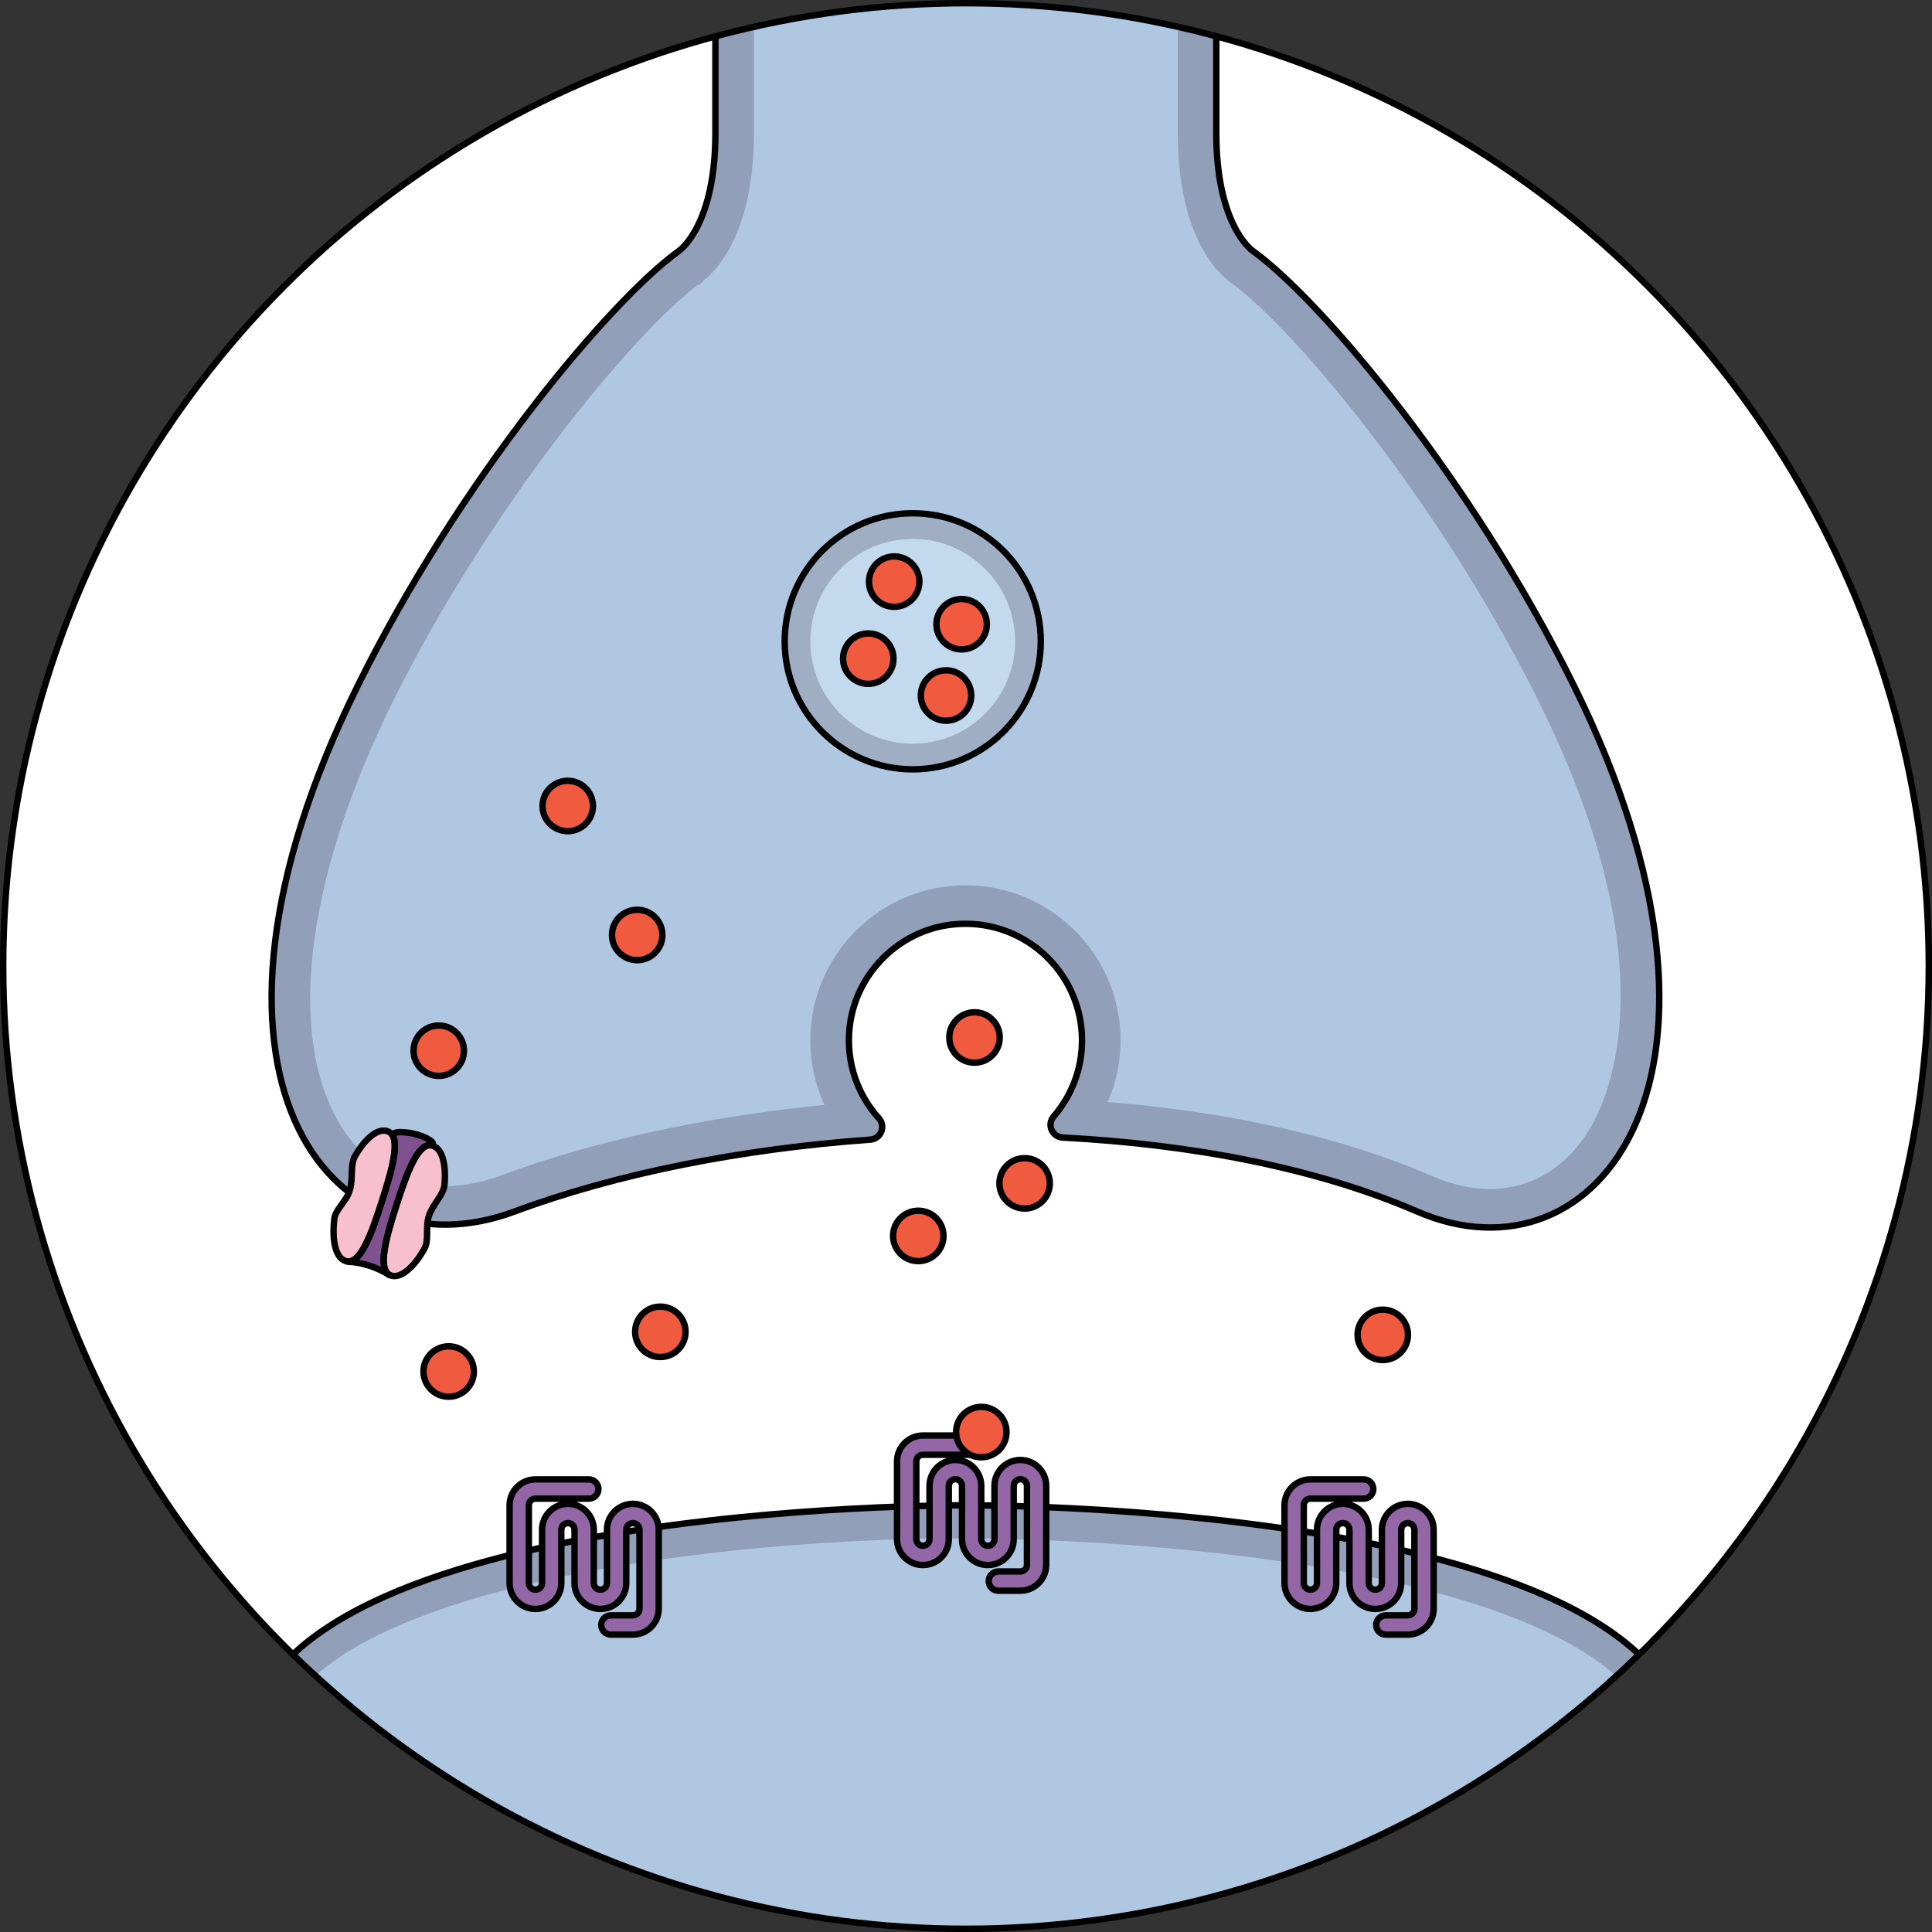 <?xml version="1.0" encoding="utf-8"?>
<!-- Created by: Science Figures, www.sciencefigures.org, Generator: Science Figures Editor -->
<svg version="1.1" id="Camada_1" xmlns="http://www.w3.org/2000/svg" xmlns:xlink="http://www.w3.org/1999/xlink" 
	 width="800px" height="800px" viewBox="0 0 301 301" enable-background="new 0 0 301 301" xml:space="preserve">
<rect x="0" y="0" width="301" height="301" fill="#333333" stroke="none"/>
<g>
	<g>
		<defs>
			<circle id="SVGID_1_" cx="150.5" cy="150.5" r="150"/>
		</defs>
		<clipPath id="SVGID_00000163770595706808937740000003915681295975752093_">
			<use xlink:href="#SVGID_1_"  overflow="visible"/>
		</clipPath>
		<g clip-path="url(#SVGID_00000163770595706808937740000003915681295975752093_)">
			<circle fill="#FFFFFF" cx="150.5" cy="150.5" r="150"/>
			<g>
				<path fill="#B0C7E1" d="M245.184,106.773c-15.83-31.995-39.27-59.954-49.978-67.659c0,0-0.006-0.005-0.011-0.008
					c-0.004-0.001-0.008-0.005-0.013-0.008c-0.377-0.27-5.688-4.31-5.688-18.387v-88.986h-78.036v88.986
					c0,14.077-5.312,18.117-5.69,18.387c-0.003,0.003-0.008,0.006-0.01,0.008c-0.007,0.003-0.012,0.008-0.012,0.008
					c-10.709,7.704-34.148,35.664-49.979,67.659c-30.026,60.688-4.398,92.697,24.407,81.975
					c15.827-5.891,35.284-9.752,55.415-11.196c1.655-0.119,2.451-2.085,1.34-3.316c-3.28-3.633-5.113-8.596-4.583-13.988
					c0.827-8.416,7.571-15.266,15.975-16.206c10.966-1.227,20.253,7.323,20.253,18.042c0,4.54-1.669,8.688-4.424,11.869
					c-1.081,1.248-0.232,3.19,1.416,3.276c20.202,1.053,39.61,4.754,55.212,11.518C248.977,200.973,275.211,167.461,245.184,106.773
					z"/>
				<path opacity="0.2" fill="#170019" d="M245.184,106.773c-15.83-31.995-39.27-59.954-49.978-67.659c0,0-0.006-0.005-0.011-0.008
					c-0.004-0.001-0.008-0.005-0.013-0.008c-0.377-0.27-5.688-4.31-5.688-18.387v-88.986h-78.036v88.986
					c0,14.077-5.312,18.117-5.69,18.387c-0.003,0.003-0.008,0.006-0.01,0.008c-0.007,0.003-0.012,0.008-0.012,0.008
					c-10.709,7.704-34.148,35.664-49.979,67.659c-30.026,60.688-4.398,92.697,24.407,81.975
					c15.827-5.891,35.284-9.752,55.415-11.196c1.654-0.119,2.451-2.085,1.339-3.316c-3.28-3.633-5.113-8.596-4.583-13.988
					c0.827-8.416,7.571-15.266,15.976-16.205c10.966-1.227,20.253,7.323,20.253,18.042c0,4.54-1.669,8.688-4.424,11.87
					c-1.081,1.248-0.232,3.19,1.416,3.276c20.203,1.052,39.61,4.754,55.212,11.518C248.977,200.973,275.211,167.461,245.184,106.773
					z M247.515,176.146c-3.644,5.867-9.099,9.1-15.357,9.1c-0.001,0-0.001,0-0.002,0c-2.902-0.001-5.928-0.674-8.991-2.002
					c-13.948-6.047-31.261-9.988-50.584-11.56c1.297-2.989,1.993-6.25,1.993-9.599c0-13.322-10.838-24.16-24.159-24.16
					c-13.322,0-24.16,10.838-24.16,24.16c0,3.532,0.766,6.951,2.188,10.057c-18.433,1.825-35.985,5.632-50.361,10.983
					c-2.977,1.107-5.908,1.669-8.715,1.669c-6.722,0-12.477-3.307-16.205-9.312c-8.606-13.858-5.621-38.55,7.983-66.048
					c14.956-30.227,37.23-57.188,47.501-65.001l0.436-0.163l0.662-0.662c2.316-1.894,7.715-7.921,7.715-22.896v-88.987h66.036
					v88.987c0,16.131,6.269,21.883,8.189,23.262l0.207,0.148c10.046,7.35,32.745,34.651,47.915,65.312
					C260.024,150.296,250.818,170.826,247.515,176.146z"/>
				<path fill="none" stroke="#000000" stroke-linecap="round" stroke-linejoin="round" stroke-miterlimit="10" d="M111.459-68.275
					v88.986c0,14.077-5.312,18.117-5.69,18.387c-0.003,0.003-0.008,0.006-0.01,0.008c-0.007,0.003-0.012,0.008-0.012,0.008
					c-10.709,7.704-34.148,35.664-49.979,67.659c-30.026,60.688-4.398,92.697,24.407,81.975
					c15.827-5.891,35.284-9.752,55.415-11.196c1.655-0.119,2.451-2.085,1.34-3.316c-3.28-3.633-5.113-8.596-4.583-13.988
					c0.827-8.416,7.571-15.266,15.975-16.206c10.966-1.227,20.253,7.323,20.253,18.042c0,4.54-1.669,8.688-4.424,11.869
					c-1.081,1.248-0.232,3.19,1.416,3.276c20.202,1.053,39.61,4.754,55.212,11.518c28.199,12.225,54.434-21.287,24.407-81.975
					c-15.83-31.995-39.27-59.954-49.978-67.659c0,0-0.006-0.005-0.011-0.008c-0.004-0.001-0.008-0.005-0.013-0.008
					c-0.377-0.27-5.688-4.31-5.688-18.387v-88.986"/>
			</g>
			<g>
				<path id="changecolor_00000056413671433562460220000008330896234796706208_" fill="#B0C7E1" d="M150.5,234.523
					c0,0-112.295-0.64-112.295,39.143c0,38.902,51.553,61.757,71.06,69.013c0,0,7.361,3.159,7.361,12.318v61.899H150.5h33.872
					v-61.899c0-9.159,7.362-12.318,7.362-12.318c19.508-7.257,71.06-30.111,71.06-69.013
					C262.795,233.883,150.5,234.523,150.5,234.523z"/>
				<path opacity="0.2" fill="#170019" d="M150.5,234.523c0,0-112.295-0.64-112.295,39.143c0,38.902,51.553,61.757,71.06,69.013
					c0,0,7.361,3.159,7.361,12.318v61.899h4.508v-61.899c0-10.048-6.465-15.504-10.285-17.143l-0.189-0.076
					c-15.94-5.929-67.948-28.075-67.948-64.112c0-24.938,64.268-33.99,107.465-33.99h0.642c3.081,0,30.876,0.142,57.74,5.054
					c32.067,5.863,49.726,16.139,49.726,28.936c0,36.037-52.008,58.183-67.948,64.112l-0.189,0.076
					c-3.82,1.639-10.286,7.094-10.286,17.143v61.899h4.508v-61.899c0-9.159,7.362-12.318,7.362-12.318
					c19.508-7.257,71.06-30.111,71.06-69.013C262.795,233.883,150.5,234.523,150.5,234.523z"/>
				<path fill="none" stroke="#000000" stroke-linecap="round" stroke-linejoin="round" stroke-miterlimit="10" d="M184.372,416.897
					v-61.899c0-9.159,7.362-12.318,7.362-12.318c19.508-7.257,71.06-30.111,71.06-69.013c0-39.783-112.295-39.143-112.295-39.143
					s-112.295-0.64-112.295,39.143c0,38.902,51.553,61.757,71.06,69.013c0,0,7.361,3.159,7.361,12.318v61.899"/>
			</g>
			<path fill-rule="evenodd" clip-rule="evenodd" fill="#F05B40" stroke="#000000" stroke-miterlimit="10" d="M73.828,213.677
				c0,2.168-1.758,3.926-3.926,3.926s-3.926-1.758-3.926-3.926c0-2.168,1.758-3.926,3.926-3.926S73.828,211.508,73.828,213.677z"/>
			<path fill-rule="evenodd" clip-rule="evenodd" fill="#F05B40" stroke="#000000" stroke-miterlimit="10" d="M146.993,192.552
				c0,2.168-1.758,3.926-3.926,3.926c-2.168,0-3.926-1.758-3.926-3.926s1.758-3.926,3.926-3.926
				C145.235,188.626,146.993,190.383,146.993,192.552z"/>
			<path fill-rule="evenodd" clip-rule="evenodd" fill="#F05B40" stroke="#000000" stroke-miterlimit="10" d="M163.561,184.364
				c0,2.168-1.758,3.926-3.926,3.926c-2.168,0-3.926-1.758-3.926-3.926c0-2.168,1.758-3.926,3.926-3.926
				C161.803,180.438,163.561,182.196,163.561,184.364z"/>
			<path fill-rule="evenodd" clip-rule="evenodd" fill="#F05B40" stroke="#000000" stroke-miterlimit="10" d="M155.752,161.637
				c0,2.168-1.758,3.926-3.926,3.926c-2.168,0-3.926-1.758-3.926-3.926c0-2.168,1.758-3.926,3.926-3.926
				C153.994,157.711,155.752,159.469,155.752,161.637z"/>
			<path fill-rule="evenodd" clip-rule="evenodd" fill="#F05B40" stroke="#000000" stroke-miterlimit="10" d="M72.282,163.698
				c0,2.168-1.758,3.926-3.926,3.926s-3.926-1.758-3.926-3.926c0-2.168,1.758-3.926,3.926-3.926S72.282,161.529,72.282,163.698z"/>
			<path fill-rule="evenodd" clip-rule="evenodd" fill="#F05B40" stroke="#000000" stroke-miterlimit="10" d="M92.377,125.57
				c0,2.168-1.758,3.926-3.926,3.926c-2.168,0-3.926-1.758-3.926-3.926c0-2.168,1.758-3.926,3.926-3.926
				C90.619,121.644,92.377,123.401,92.377,125.57z"/>
			<path fill-rule="evenodd" clip-rule="evenodd" fill="#F05B40" stroke="#000000" stroke-miterlimit="10" d="M103.197,145.664
				c0,2.168-1.758,3.926-3.926,3.926c-2.168,0-3.926-1.758-3.926-3.926c0-2.168,1.758-3.926,3.926-3.926
				C101.439,141.738,103.197,143.496,103.197,145.664z"/>
			<path fill-rule="evenodd" clip-rule="evenodd" fill="#F05B40" stroke="#000000" stroke-miterlimit="10" d="M219.358,207.965
				c0,2.168-1.758,3.926-3.926,3.926c-2.168,0-3.926-1.758-3.926-3.926c0-2.168,1.758-3.926,3.926-3.926
				C217.6,204.039,219.358,205.796,219.358,207.965z"/>
			<path fill-rule="evenodd" clip-rule="evenodd" fill="#F05B40" stroke="#000000" stroke-miterlimit="10" d="M106.804,207.494
				c0,2.168-1.758,3.926-3.926,3.926s-3.926-1.758-3.926-3.926s1.758-3.926,3.926-3.926S106.804,205.325,106.804,207.494z"/>
			<g>
				<g>
					<circle fill-rule="evenodd" clip-rule="evenodd" fill="#C3D9ED" cx="142.203" cy="99.913" r="19.949"/>
					<path opacity="0.2" fill-rule="evenodd" clip-rule="evenodd" fill="#170019" d="M142.202,79.964
						c-11.017,0-19.949,8.932-19.949,19.949c0,11.018,8.931,19.949,19.949,19.949s19.949-8.931,19.949-19.949
						C162.151,88.896,153.22,79.964,142.202,79.964z M142.202,115.864c-8.809,0-15.951-7.142-15.951-15.951
						c0-8.809,7.142-15.951,15.951-15.951c8.81,0,15.951,7.141,15.951,15.951C158.153,108.722,151.012,115.864,142.202,115.864z"/>
					
						<circle fill-rule="evenodd" clip-rule="evenodd" fill="none" stroke="#000000" stroke-linecap="round" stroke-linejoin="round" stroke-miterlimit="10" cx="142.203" cy="99.913" r="19.949"/>
				</g>
				<path fill-rule="evenodd" clip-rule="evenodd" fill="#F05B40" stroke="#000000" stroke-miterlimit="10" d="M143.238,90.616
					c0,2.168-1.758,3.926-3.926,3.926c-2.168,0-3.926-1.758-3.926-3.926c0-2.168,1.758-3.926,3.926-3.926
					C141.481,86.69,143.238,88.448,143.238,90.616z"/>
				<path fill-rule="evenodd" clip-rule="evenodd" fill="#F05B40" stroke="#000000" stroke-miterlimit="10" d="M139.201,102.616
					c0,2.168-1.758,3.926-3.926,3.926s-3.926-1.758-3.926-3.926c0-2.168,1.758-3.926,3.926-3.926S139.201,100.448,139.201,102.616z"
					/>
				<path fill-rule="evenodd" clip-rule="evenodd" fill="#F05B40" stroke="#000000" stroke-miterlimit="10" d="M153.745,97.252
					c0,2.168-1.758,3.926-3.926,3.926s-3.926-1.758-3.926-3.926c0-2.168,1.758-3.926,3.926-3.926S153.745,95.084,153.745,97.252z"/>
				<path fill-rule="evenodd" clip-rule="evenodd" fill="#F05B40" stroke="#000000" stroke-miterlimit="10" d="M151.314,108.359
					c0,2.168-1.758,3.926-3.926,3.926c-2.168,0-3.926-1.758-3.926-3.926c0-2.168,1.758-3.926,3.926-3.926
					C149.556,104.432,151.314,106.19,151.314,108.359z"/>
			</g>
			<g>
				<path fill-rule="evenodd" clip-rule="evenodd" fill="#F8C0CF" d="M69.259,184.525c-0.142,1.671-1.846,3.055-2.448,4.935
					c-0.561,1.751,0.062,3.738-0.681,5.073c-1.661,2.971-3.704,4.676-5.204,4.195c-2.143-0.687-0.974-5.317,0.814-10.894
					c1.787-5.576,3.528-10.024,5.671-9.337C68.91,178.979,69.501,181.313,69.259,184.525L69.259,184.525z"/>
				<path fill-rule="evenodd" clip-rule="evenodd" fill="#F8C0CF" d="M55.345,180.065c-0.86,1.441-0.267,3.561-0.869,5.442
					c-0.561,1.751-2.307,2.979-2.404,4.521c-0.369,3.385,0.243,5.941,1.758,6.427c2.236,0.717,3.907-3.753,5.695-9.329
					c1.787-5.577,3.026-10.185,0.79-10.901C58.872,175.761,56.951,177.29,55.345,180.065L55.345,180.065z"/>
				<path fill-rule="evenodd" clip-rule="evenodd" fill="#7F528F" d="M54.037,196.52c0,0,0.072,0.023,0.144,0.046
					C54.109,196.544,54.037,196.52,54.037,196.52L54.037,196.52z M66.73,178.434c0.072,0.023,0.164-0.019,0.164-0.019
					s0,0,0.072,0.023c1.409-0.192-0.581-1.401-2.656-1.852c-1.572-0.289-3.442-0.389-3.024,0.532l0,0
					c0.693,1.794-0.368,5.599-1.781,10.006c-1.683,5.25-3.29,9.523-5.325,9.442c2.271,0.085,4.694,0.933,6.468,2.073l0,0
					c-1.723-1.053-0.619-5.487,1.085-10.801C63.333,182.848,64.878,178.769,66.73,178.434L66.73,178.434z"/>
				<path fill="none" stroke="#000000" stroke-linecap="round" stroke-linejoin="round" stroke-miterlimit="10" d="M69.259,184.525
					c-0.142,1.671-1.846,3.055-2.448,4.935c-0.561,1.751,0.062,3.738-0.681,5.073c-1.661,2.971-3.704,4.676-5.204,4.195
					c-2.143-0.687-0.974-5.317,0.814-10.894c1.787-5.576,3.528-10.024,5.671-9.337C68.91,178.979,69.501,181.313,69.259,184.525
					L69.259,184.525z"/>
				<path fill="none" stroke="#000000" stroke-linecap="round" stroke-linejoin="round" stroke-miterlimit="10" d="M55.345,180.065
					c-0.86,1.441-0.267,3.561-0.869,5.442c-0.561,1.751-2.307,2.979-2.404,4.521c-0.369,3.385,0.243,5.941,1.758,6.427
					c2.236,0.717,3.907-3.753,5.695-9.329c1.787-5.577,3.026-10.185,0.79-10.901C58.872,175.761,56.951,177.29,55.345,180.065
					L55.345,180.065z"/>
				<path fill="none" stroke="#000000" stroke-linecap="round" stroke-linejoin="round" stroke-miterlimit="10" d="M54.037,196.52
					c0,0,0.072,0.023,0.144,0.046C54.109,196.544,54.037,196.52,54.037,196.52L54.037,196.52z M66.73,178.434
					c0.072,0.023,0.164-0.019,0.164-0.019s0,0,0.072,0.023c1.409-0.192-0.581-1.401-2.656-1.852
					c-1.572-0.289-3.442-0.389-3.024,0.532l0,0c0.693,1.794-0.368,5.599-1.781,10.006c-1.683,5.25-3.29,9.523-5.325,9.442
					c2.271,0.085,4.694,0.933,6.468,2.073l0,0c-1.723-1.053-0.619-5.487,1.085-10.801C63.333,182.848,64.878,178.769,66.73,178.434
					L66.73,178.434z"/>
				<path fill="none" stroke="#000000" stroke-linecap="round" stroke-linejoin="round" stroke-miterlimit="10" d="M60.652,198.641
					L60.652,198.641L60.652,198.641L60.652,198.641z"/>
			</g>
			<path fill="#9367A5" stroke="#000000" stroke-linecap="round" stroke-linejoin="round" stroke-miterlimit="10" d="
				M219.33,254.667h-3.426c-0.828,0-1.5-0.672-1.5-1.5s0.672-1.5,1.5-1.5h3.426c0.568,0,1.03-0.462,1.03-1.029v-12.313
				c0-0.568-0.462-1.03-1.03-1.03s-1.03,0.462-1.03,1.03v8.312c0,2.222-1.808,4.029-4.029,4.029c-2.223,0-4.03-1.808-4.03-4.029
				v-8.312c0-0.568-0.462-1.03-1.029-1.03c-0.568,0-1.03,0.462-1.03,1.03v8.312c0,2.222-1.808,4.029-4.03,4.029
				c-2.222,0-4.029-1.808-4.029-4.029v-12.122c0-2.223,1.808-4.03,4.029-4.03h8.312c0.828,0,1.5,0.672,1.5,1.5s-0.672,1.5-1.5,1.5
				h-8.312c-0.567,0-1.029,0.462-1.029,1.03v12.122c0,0.567,0.462,1.029,1.029,1.029c0.568,0,1.03-0.462,1.03-1.029v-8.312
				c0-2.223,1.808-4.03,4.03-4.03c2.222,0,4.029,1.808,4.029,4.03v8.312c0,0.567,0.462,1.029,1.03,1.029
				c0.567,0,1.029-0.462,1.029-1.029v-8.312c0-2.223,1.808-4.03,4.03-4.03s4.03,1.808,4.03,4.03v12.313
				C223.36,252.86,221.553,254.667,219.33,254.667z"/>
			<path fill="#9367A5" stroke="#000000" stroke-linecap="round" stroke-linejoin="round" stroke-miterlimit="10" d="
				M158.965,247.83h-3.426c-0.828,0-1.5-0.672-1.5-1.5s0.672-1.5,1.5-1.5h3.426c0.568,0,1.03-0.462,1.03-1.029v-12.313
				c0-0.568-0.462-1.03-1.03-1.03s-1.03,0.462-1.03,1.03v8.312c0,2.222-1.808,4.029-4.029,4.029c-2.223,0-4.03-1.808-4.03-4.029
				v-8.312c0-0.568-0.462-1.03-1.029-1.03c-0.568,0-1.03,0.462-1.03,1.03v8.312c0,2.222-1.808,4.029-4.03,4.029
				c-2.222,0-4.029-1.808-4.029-4.029v-12.122c0-2.223,1.808-4.03,4.029-4.03h8.312c0.828,0,1.5,0.672,1.5,1.5s-0.672,1.5-1.5,1.5
				h-8.312c-0.567,0-1.029,0.462-1.029,1.03v12.122c0,0.567,0.462,1.029,1.029,1.029c0.568,0,1.03-0.462,1.03-1.029v-8.312
				c0-2.223,1.808-4.03,4.03-4.03c2.222,0,4.029,1.808,4.029,4.03v8.312c0,0.567,0.462,1.029,1.03,1.029
				c0.567,0,1.029-0.462,1.029-1.029v-8.312c0-2.223,1.808-4.03,4.03-4.03s4.03,1.808,4.03,4.03v12.313
				C162.995,246.023,161.187,247.83,158.965,247.83z"/>
			<path fill="#9367A5" stroke="#000000" stroke-linecap="round" stroke-linejoin="round" stroke-miterlimit="10" d="
				M98.599,254.667h-3.426c-0.828,0-1.5-0.672-1.5-1.5s0.672-1.5,1.5-1.5h3.426c0.568,0,1.03-0.462,1.03-1.029v-12.313
				c0-0.568-0.462-1.03-1.03-1.03s-1.03,0.462-1.03,1.03v8.312c0,2.222-1.808,4.029-4.029,4.029c-2.223,0-4.03-1.808-4.03-4.029
				v-8.312c0-0.568-0.462-1.03-1.029-1.03c-0.568,0-1.03,0.462-1.03,1.03v8.312c0,2.222-1.808,4.029-4.03,4.029
				c-2.222,0-4.029-1.808-4.029-4.029v-12.122c0-2.223,1.808-4.03,4.029-4.03h8.312c0.828,0,1.5,0.672,1.5,1.5s-0.672,1.5-1.5,1.5
				h-8.312c-0.567,0-1.029,0.462-1.029,1.03v12.122c0,0.567,0.462,1.029,1.029,1.029c0.568,0,1.03-0.462,1.03-1.029v-8.312
				c0-2.223,1.808-4.03,4.03-4.03c2.222,0,4.029,1.808,4.029,4.03v8.312c0,0.567,0.462,1.029,1.03,1.029
				c0.567,0,1.029-0.462,1.029-1.029v-8.312c0-2.223,1.808-4.03,4.03-4.03s4.03,1.808,4.03,4.03v12.313
				C102.629,252.86,100.822,254.667,98.599,254.667z"/>
			<path fill-rule="evenodd" clip-rule="evenodd" fill="#F05B40" stroke="#000000" stroke-miterlimit="10" d="M156.811,223.112
				c0,2.168-1.758,3.926-3.926,3.926c-2.168,0-3.926-1.758-3.926-3.926s1.758-3.926,3.926-3.926
				C155.054,219.186,156.811,220.944,156.811,223.112z"/>
		</g>
	</g>
	<circle fill="none" stroke="#000000" stroke-miterlimit="10" cx="150.5" cy="150.5" r="150"/>
</g>
</svg>